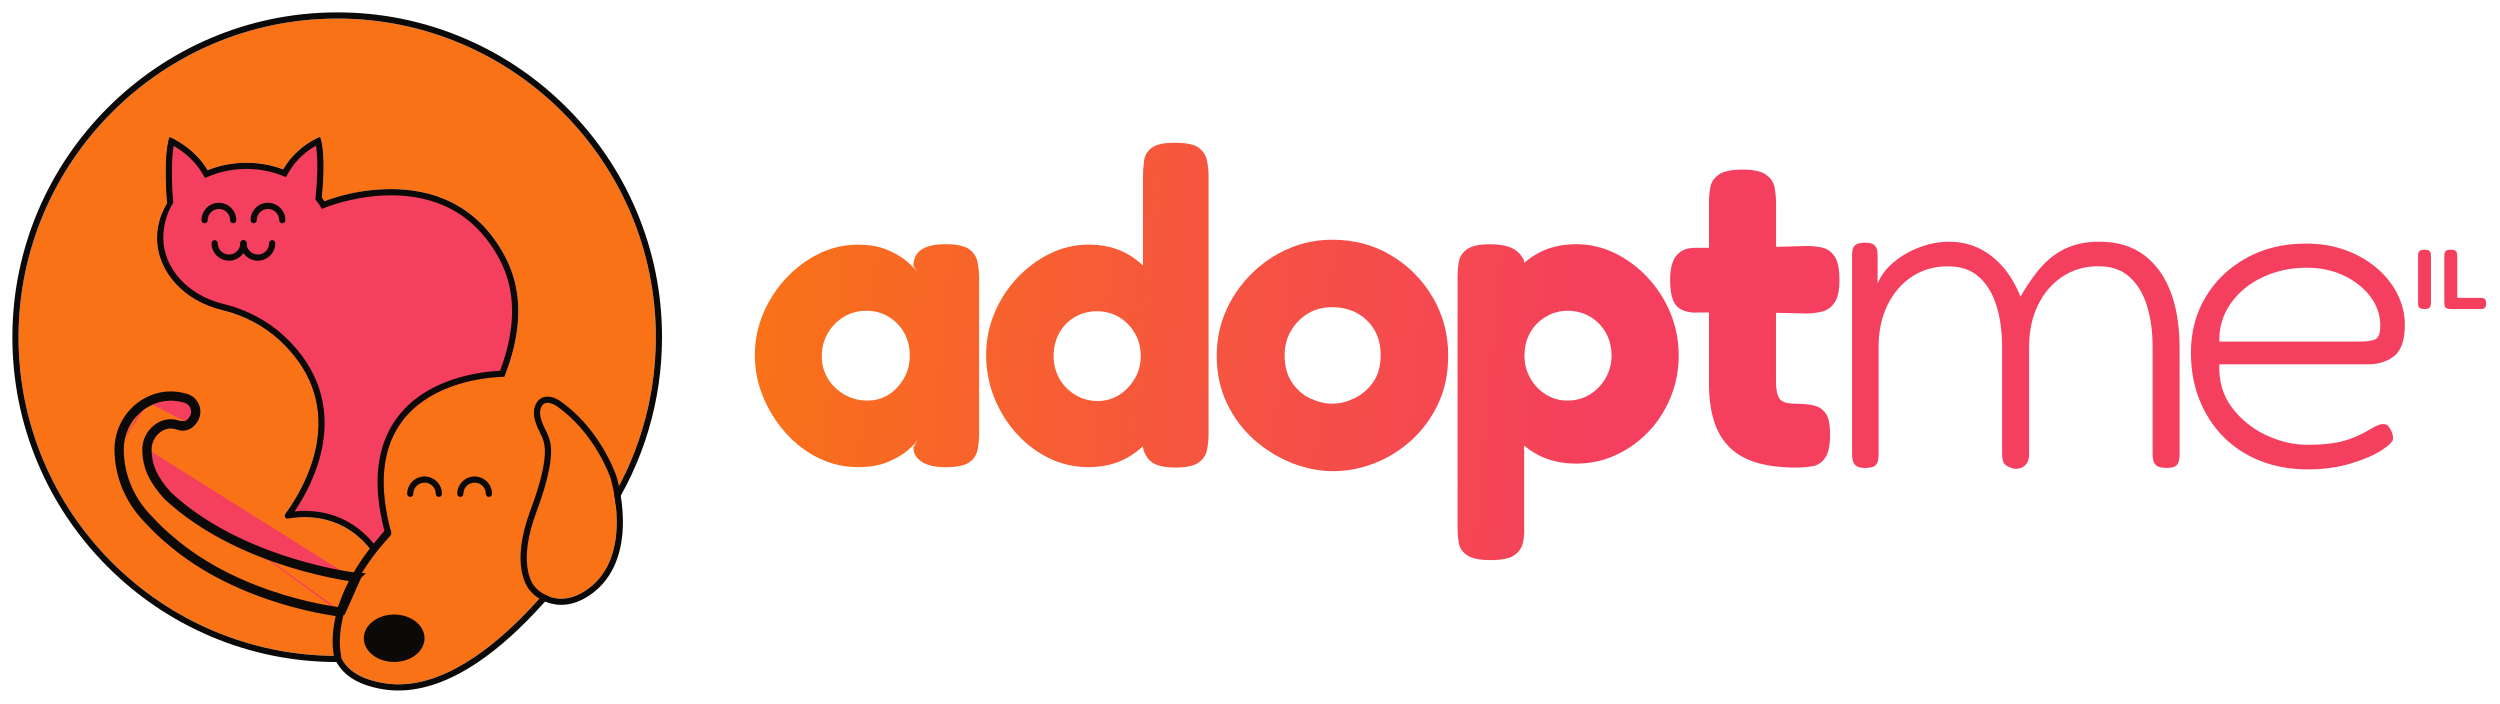 <svg xmlns="http://www.w3.org/2000/svg" width="1616" height="455" viewBox="0 0 1616 455" fill="none"><path d="M326.569 166.22C290.279 97.43 209.769 130.3 209.769 130.3C209.349 129.67 208.909 129.05 208.449 128.43C208.169 128.06 208.039 127.6 208.089 127.14C208.739 120.77 210.339 101.72 207.569 90.72C207.279 89.58 206.009 89.02 204.949 89.52C200.739 91.51 190.809 97.12 183.879 108.37C183.409 109.13 182.479 109.47 181.639 109.17C174.769 106.75 167.229 105.4 159.309 105.4C148.469 105.4 138.339 107.91 129.669 112.27C130.469 111.82 131.319 111.55 132.099 111.4C133.379 111.15 134.019 109.66 133.299 108.57C126.229 97.69 115.879 91.72 111.549 89.58C110.469 89.04 109.189 89.66 108.899 90.83C106.519 100.54 107.099 117.7 107.639 126.98C107.749 128.81 110.149 129.41 111.099 127.84C112.179 126.05 113.389 124.33 114.699 123.08C106.479 131.46 101.539 142.19 101.539 153.89C101.539 176.37 119.749 195.27 144.459 200.77C157.219 203.61 169.039 209.74 178.809 218.41C229.289 263.23 195.439 317.55 184.519 332.42C183.529 333.77 184.689 335.64 186.349 335.36C219.739 329.72 236.019 349.66 240.419 356.27C241.089 357.28 242.529 357.38 243.349 356.49L269.869 327.43C269.869 327.43 362.859 235 326.559 166.21L326.569 166.22Z" fill="#F43F5E"></path><path d="M423.923 217.98C423.923 104.24 331.243 11.73 217.433 12.01C104.513 12.29 12.273 104.53 11.993 217.45C11.703 331.26 104.223 423.94 217.963 423.94C218.643 423.94 219.323 423.92 220.003 423.91C223.513 432.34 231.923 438.84 247.843 441.53C317.903 453.39 390.443 330.56 390.443 330.56C411.613 298.2 423.923 259.53 423.933 217.97L423.923 217.98ZM252.873 344.27C252.873 344.27 247.903 349.93 241.713 358.52C238.043 352.65 221.103 329.41 186.163 335.2C184.503 335.47 183.343 333.61 184.343 332.25C195.183 317.55 228.543 264.3 180.873 220.1C170.323 210.31 157.253 203.7 143.263 200.32C119.163 194.49 101.533 175.83 101.533 153.72C101.533 145.22 104.143 137.24 108.723 130.29C108.443 130.66 108.183 131.04 107.953 131.47C107.953 131.47 105.213 101.07 109.513 88.47C109.513 88.47 125.163 94.74 134.183 110.04C141.773 106.96 150.283 105.22 159.283 105.22C167.763 105.22 175.813 106.76 183.063 109.52C192.013 93.87 206.933 88.47 206.933 88.47C210.653 99.37 208.603 121.79 207.983 127.67C208.593 128.47 209.183 129.29 209.743 130.13C209.743 130.13 290.253 97.25 326.543 166.04C339.623 190.83 335.973 218.44 325.963 243.61C325.943 243.61 225.083 242.55 252.853 344.28L252.873 344.27Z" fill="#F97316"></path><path d="M217.961 12.01C331.521 12.01 423.931 104.42 423.931 217.98C423.931 259.53 411.611 298.21 390.441 330.57C390.441 330.57 324.431 442.35 257.531 442.35C254.301 442.35 251.07 442.09 247.84 441.54C231.92 438.84 223.511 432.34 220.001 423.92C219.321 423.92 218.641 423.95 217.961 423.95C104.231 423.95 11.711 331.26 11.991 217.46C12.271 104.54 104.511 12.3 217.431 12.02C217.611 12.02 217.771 12.02 217.951 12.02M183.07 109.52C175.82 106.76 167.771 105.22 159.291 105.22C150.291 105.22 141.781 106.96 134.191 110.04C125.171 94.74 109.521 88.47 109.521 88.47C105.221 101.07 107.961 131.47 107.961 131.47C108.181 131.04 108.441 130.66 108.731 130.29C104.161 137.24 101.541 145.22 101.541 153.72C101.541 175.83 119.171 194.49 143.271 200.32C157.261 203.71 170.331 210.32 180.881 220.1C228.551 264.3 195.191 317.55 184.351 332.25C183.421 333.51 184.371 335.22 185.851 335.22C185.961 335.22 186.061 335.22 186.181 335.19C190.001 334.56 193.601 334.27 196.991 334.27C224.661 334.27 238.461 353.28 241.731 358.51C247.921 349.92 252.881 344.26 252.881 344.26C225.671 244.62 321.881 243.59 325.861 243.59C325.941 243.59 325.991 243.59 325.991 243.59C336.001 218.42 339.65 190.81 326.57 166.02C308.01 130.85 277.901 122.25 252.891 122.25C227.881 122.25 209.771 130.1 209.771 130.1C209.211 129.27 208.631 128.45 208.011 127.65C208.631 121.77 210.681 99.35 206.961 88.45C206.961 88.45 192.04 93.85 183.09 109.5M217.961 8.01H217.431C102.241 8.3 8.291 102.25 8.001 217.44C7.931 245.79 13.441 273.32 24.381 299.27C34.941 324.32 50.081 346.83 69.38 366.18C88.68 385.53 111.161 400.73 136.191 411.36C161.971 422.3 189.321 427.88 217.501 427.94C222.441 437.08 232.411 442.98 247.181 445.48C250.561 446.05 254.051 446.34 257.531 446.34C273.601 446.34 290.831 440.24 308.751 428.19C322.831 418.73 337.4 405.58 352.06 389.11C376.44 361.71 393.091 333.93 393.861 332.64C416.151 298.52 427.931 258.87 427.931 217.97C427.931 189.68 422.371 162.2 411.401 136.32C400.811 111.33 385.661 88.87 366.361 69.57C347.061 50.27 324.611 35.12 299.611 24.53C273.721 13.56 246.251 8 217.961 8V8.01ZM184.84 114.47L186.541 111.5C191.891 102.15 199.561 96.78 204.221 94.19C205.691 102.94 205.161 116.41 204.011 127.24L203.84 128.82L204.8 130.08C205.4 130.87 205.921 131.6 206.411 132.33L208 135L212.251 133.43C216.391 131.9 233.081 126.25 252.881 126.25C266.861 126.25 279.461 129.03 290.341 134.51C303.981 141.39 314.971 152.61 323.031 167.88C333.601 187.92 333.661 212.05 323.231 239.65C318.821 239.85 309.6 240.59 299.05 243.41C280.65 248.33 266.541 257.09 257.121 269.42C243.341 287.46 240.441 312.29 248.491 343.24C247.071 344.93 244.681 347.85 241.791 351.68C235.231 343.44 220.971 330.25 197.001 330.25C194.851 330.25 192.651 330.36 190.421 330.58C196.681 321.33 205.231 306.06 208.501 287.92C210.701 275.73 210.161 263.99 206.901 253.03C203.001 239.92 195.161 227.84 183.611 217.14C172.911 207.22 159.291 200.05 144.221 196.4C121.451 190.89 105.55 173.32 105.55 153.68C105.55 146.28 107.691 137.57 111.961 131.08C111.321 123.96 110.331 105.4 112.231 94.28C117.151 97.1 125.331 102.83 130.761 112.05L132.511 115.02L135.711 113.72C143.101 110.72 151.04 109.19 159.31 109.19C167.1 109.19 174.621 110.55 181.671 113.23L184.871 114.45L184.84 114.47Z" fill="#0C0A09"></path><path d="M150.742 144.32C149.642 144.32 148.742 143.42 148.742 142.32C148.742 138.32 145.492 135.07 141.492 135.07C137.492 135.07 134.242 138.32 134.242 142.32C134.242 143.42 133.342 144.32 132.242 144.32C131.142 144.32 130.242 143.42 130.242 142.32C130.242 136.12 135.292 131.07 141.492 131.07C147.692 131.07 152.742 136.12 152.742 142.32C152.742 143.42 151.842 144.32 150.742 144.32Z" fill="#0C0A09"></path><path d="M182.461 144.32C181.361 144.32 180.461 143.42 180.461 142.32C180.461 138.32 177.211 135.07 173.211 135.07C169.211 135.07 165.961 138.32 165.961 142.32C165.961 143.42 165.061 144.32 163.961 144.32C162.861 144.32 161.961 143.42 161.961 142.32C161.961 136.12 167.011 131.07 173.211 131.07C179.411 131.07 184.461 136.12 184.461 142.32C184.461 143.42 183.561 144.32 182.461 144.32Z" fill="#0C0A09"></path><path d="M283.68 321.23C282.58 321.23 281.68 320.33 281.68 319.23C281.68 315.23 278.43 311.98 274.43 311.98C270.43 311.98 267.18 315.23 267.18 319.23C267.18 320.33 266.28 321.23 265.18 321.23C264.08 321.23 263.18 320.33 263.18 319.23C263.18 313.03 268.23 307.98 274.43 307.98C280.63 307.98 285.68 313.03 285.68 319.23C285.68 320.33 284.78 321.23 283.68 321.23Z" fill="#0C0A09"></path><path d="M316.039 321.23C314.939 321.23 314.039 320.33 314.039 319.23C314.039 315.23 310.789 311.98 306.789 311.98C302.789 311.98 299.539 315.23 299.539 319.23C299.539 320.33 298.639 321.23 297.539 321.23C296.439 321.23 295.539 320.33 295.539 319.23C295.539 313.03 300.589 307.98 306.789 307.98C312.989 307.98 318.039 313.03 318.039 319.23C318.039 320.33 317.139 321.23 316.039 321.23Z" fill="#0C0A09"></path><path d="M254.79 427.89C265.632 427.89 274.42 421.027 274.42 412.56C274.42 404.093 265.632 397.23 254.79 397.23C243.949 397.23 235.16 404.093 235.16 412.56C235.16 421.027 243.949 427.89 254.79 427.89Z" fill="#0C0A09"></path><path d="M148.041 168.51C141.811 168.51 136.73 163.44 136.73 157.2C136.73 156.1 137.63 155.2 138.73 155.2C139.83 155.2 140.73 156.1 140.73 157.2C140.73 161.23 144.011 164.51 148.041 164.51C152.071 164.51 155.35 161.23 155.35 157.2C155.35 156.1 156.25 155.2 157.35 155.2C158.45 155.2 159.35 156.1 159.35 157.2C159.35 163.43 154.281 168.51 148.041 168.51Z" fill="#0C0A09"></path><path d="M166.65 168.51C160.42 168.51 155.34 163.44 155.34 157.2C155.34 156.1 156.24 155.2 157.34 155.2C158.44 155.2 159.34 156.1 159.34 157.2C159.34 161.23 162.62 164.51 166.65 164.51C170.68 164.51 173.96 161.23 173.96 157.2C173.96 156.1 174.86 155.2 175.96 155.2C177.06 155.2 177.96 156.1 177.96 157.2C177.96 163.43 172.89 168.51 166.65 168.51Z" fill="#0C0A09"></path><path d="M217.42 424.24C217.42 424.24 206.559 390.08 252.869 344.27Z" fill="#F97316"></path><path d="M218.338 426.99C217.37 426.99 216.475 426.31 216.164 425.249C215.744 423.789 206.318 389.087 249.108 342.722C250.003 341.751 251.446 341.761 252.341 342.742C253.227 343.722 253.218 345.302 252.323 346.283C211.689 390.308 220.429 423.419 220.521 423.749C220.895 425.069 220.219 426.47 219.023 426.88C218.795 426.96 218.566 427 218.338 427V426.99Z" fill="#0C0A09"></path><path d="M220.913 396.71L230.875 374.345C230.795 374.335 230.709 374.324 230.615 374.312C230.171 374.256 229.564 374.177 228.807 374.071M220.913 396.71C220.913 396.71 155.313 390.1 108.813 349.52C105.463 346.81 100.673 342.36 93.843 335.02C81.973 322.27 76.213 306.69 76.003 291.04M220.913 396.71L219.086 395.896L219.685 394.552M220.913 396.71C221.113 394.72 221.114 394.72 221.114 394.72L221.113 394.72L221.106 394.719L221.074 394.716L221.031 394.711C221.007 394.708 220.977 394.705 220.941 394.701C220.821 394.688 220.64 394.668 220.4 394.639C220.202 394.616 219.963 394.587 219.685 394.552M228.807 374.071L229.654 372.169C217.337 370.49 152.477 359.964 109.153 319.77C100.393 309.98 96.143 301.99 95.993 290.77M228.807 374.071L219.685 394.552M228.807 374.071C228.594 374.041 228.368 374.009 228.131 373.974C225.974 373.662 222.848 373.168 218.949 372.435C211.154 370.969 200.262 368.548 187.859 364.725C163.084 357.088 132.124 343.809 107.793 321.236L107.725 321.173L107.663 321.103C98.722 311.112 94.152 302.676 93.993 290.797L95.993 290.77M95.993 290.77C95.913 284.94 98.973 279.57 103.963 276.74M95.993 290.77L93.993 290.796C93.904 284.248 97.342 278.196 102.976 275M103.963 276.74C107.593 274.68 111.253 274.45 115.563 275.97M103.963 276.74L102.976 275M103.963 276.74L102.976 275C102.976 275 102.976 275 102.976 275M115.563 275.97C118.293 276.93 121.343 276.26 123.523 274.35M115.563 275.97L116.226 274.083C116.227 274.083 116.227 274.083 116.227 274.083M115.563 275.97L116.228 274.084C116.228 274.083 116.228 274.083 116.227 274.083M123.523 274.35C130.553 268.19 127.593 258.68 120.413 256.52C111.303 253.78 102.213 254.76 94.113 259.34M123.523 274.35L122.205 272.845M123.523 274.35L122.205 272.845C122.205 272.845 122.205 272.845 122.205 272.845M94.113 259.34C82.773 265.77 75.833 277.91 76.003 291.04M94.113 259.34L95.099 261.079C95.099 261.08 95.099 261.08 95.099 261.08M94.113 259.34L95.097 261.081C95.098 261.08 95.098 261.08 95.099 261.08M76.003 291.04L78.003 291.013C77.843 278.607 84.399 267.147 95.099 261.08M76.003 291.04L78.003 291.014C78.207 306.179 83.784 321.279 95.307 333.657L95.307 333.657C102.1 340.958 106.82 345.335 110.071 347.965L110.1 347.988L110.128 348.013C133.084 368.047 160.814 379.737 182.88 386.418C193.901 389.755 203.479 391.832 210.295 393.075C213.703 393.697 216.418 394.109 218.277 394.365C218.821 394.44 219.292 394.502 219.685 394.552M102.976 275C107.167 272.622 111.437 272.394 116.227 274.083M116.227 274.083C118.235 274.789 120.534 274.309 122.205 272.845M122.205 272.845C128.033 267.738 125.538 260.15 119.837 258.435M119.837 258.435L120.413 256.52L119.837 258.435ZM119.837 258.435C111.238 255.848 102.713 256.775 95.099 261.08M231.713 372.43L231.709 372.434L231.696 372.428C231.707 372.429 231.713 372.43 231.713 372.43ZM231.713 372.43C231.713 372.431 231.713 372.433 231.712 372.435L231.723 372.44M231.713 372.43L231.723 372.44M231.723 372.44L231.711 372.452C231.71 372.459 231.709 372.466 231.708 372.473L231.723 372.44Z" fill="#F43F5E" stroke="#0C0A09" stroke-width="4"></path><path d="M359.378 262.21C359.378 262.21 351.688 257.01 349.518 264.08C347.488 270.68 353.708 278.76 354.928 283.17C355.148 283.95 355.058 283.86 355.368 284.86C356.258 287.71 358.828 298.64 346.768 330.83C334.678 363.09 343.268 377.08 346.258 379.87C346.988 380.55 345.608 379.12 346.258 379.87C349.638 383.75 362.818 393.52 380.578 380.28C410.058 358.31 394.618 308.96 394.618 308.96C394.618 308.96 384.728 279.57 359.378 262.22V262.21Z" fill="#F97316"></path><path d="M353.988 260.37C356.648 260.37 359.378 262.22 359.378 262.22C384.738 279.57 394.618 308.96 394.618 308.96C394.618 308.96 410.058 358.3 380.578 380.28C373.888 385.27 367.838 386.99 362.728 386.99C354.278 386.99 348.368 382.29 346.258 379.87C346.408 380.01 346.468 380.06 346.478 380.06C346.508 380.06 346.108 379.65 346.078 379.65C346.078 379.65 346.118 379.71 346.258 379.87C343.258 377.08 334.678 363.09 346.768 330.83C358.828 298.64 356.258 287.71 355.368 284.86C355.058 283.86 355.148 283.96 354.928 283.17C353.708 278.76 347.488 270.68 349.518 264.08C350.398 261.22 352.178 260.37 353.988 260.37ZM353.988 256.37C349.998 256.37 346.968 258.75 345.698 262.9C343.798 269.06 346.968 275.47 349.268 280.16C350.058 281.77 350.808 283.29 351.068 284.23C351.128 284.45 351.158 284.56 351.178 284.67C351.258 285.02 351.328 285.34 351.548 286.04C352.608 289.42 353.888 300.4 343.018 329.41C329.168 366.37 341.198 380.48 343.358 382.62C346.818 386.51 353.898 390.98 362.718 390.98C369.468 390.98 376.278 388.46 382.958 383.48C396.078 373.7 402.888 357.39 402.648 336.33C402.468 320.84 398.598 308.29 398.428 307.76V307.72L398.398 307.68C397.978 306.43 387.788 276.81 361.618 258.91C360.978 258.48 357.668 256.37 353.968 256.37H353.988Z" fill="#0C0A09"></path><path d="M626.35 161.015C623.36 158.905 618.399 157.845 611.489 157.845C604.179 157.845 598.829 159.055 595.459 161.455C592.089 163.855 590.419 167.375 590.419 172.005L593.02 176.055C591.28 173.545 588.729 170.945 585.359 168.265C581.989 165.585 577.81 163.205 572.81 161.195C567.79 159.165 561.73 158.155 554.62 158.155C545.77 158.155 537.38 160.075 529.5 163.925C521.6 167.775 514.53 173.015 508.27 179.665C502.02 186.315 497.06 193.915 493.41 202.475C489.75 211.045 487.93 220.045 487.93 229.475C487.93 238.905 489.76 248.255 493.41 256.915C497.07 265.565 501.98 273.315 508.14 280.165C514.31 286.995 521.37 292.345 529.37 296.195C537.36 300.045 545.769 301.965 554.649 301.965C562.159 301.965 568.57 300.865 573.85 298.645C579.13 296.445 583.429 293.935 586.709 291.135C589.989 288.335 592.189 285.985 593.359 284.065L590.479 288.975C590.279 292.635 591.93 295.715 595.39 298.225C598.85 300.715 604.15 301.995 611.27 301.995C618.39 301.995 623.449 300.985 626.419 298.955C629.409 296.925 631.219 294.195 631.899 290.715C632.579 287.255 632.91 283.695 632.91 280.035V180.395C632.91 176.545 632.579 172.885 631.899 169.425C631.219 165.965 629.389 163.175 626.419 161.055L626.379 161.015H626.35ZM584.33 244.485C581.82 248.915 578.559 252.435 574.509 255.035C570.459 257.635 565.86 258.935 560.64 258.935C555.42 258.935 550.289 257.635 545.779 255.035C541.269 252.435 537.7 248.975 535.1 244.645C532.5 240.305 531.2 235.555 531.2 230.355C531.2 224.785 532.5 219.765 535.1 215.335C537.7 210.905 541.179 207.385 545.489 204.785C549.829 202.185 554.669 200.885 560.069 200.885C565.469 200.885 569.979 202.145 574.229 204.655C578.459 207.165 581.829 210.575 584.339 214.915C586.829 219.255 588.08 224.205 588.08 229.775C588.08 235.345 586.819 240.085 584.339 244.505V244.485H584.33Z" fill="url(#paint0_linear_344_10952)"></path><path d="M774.62 95.325C771.74 93.295 766.629 92.285 759.319 92.285C752.009 92.285 747.469 93.345 744.589 95.455C741.709 97.565 740.009 100.325 739.549 103.695C739.069 107.065 738.819 110.585 738.819 114.245V171.585C735.559 168.545 731.989 165.905 727.989 163.765C720.969 159.995 712.839 158.125 703.589 158.125C694.939 158.125 686.66 160.045 678.75 163.895C670.85 167.745 663.78 172.985 657.52 179.635C651.27 186.285 646.36 193.885 642.79 202.445C639.22 211.015 637.439 220.015 637.439 229.445C637.439 238.875 639.22 248.555 642.79 257.325C646.36 266.085 651.2 273.835 657.37 280.575C663.54 287.315 670.559 292.555 678.439 296.315C686.319 300.085 694.71 301.955 703.56 301.955C712.98 301.955 721.259 299.975 728.399 296.035C732.209 293.925 735.64 291.385 738.79 288.485V289.235C739.76 293.665 741.83 296.945 745 299.055C748.17 301.165 753.04 302.225 759.58 302.225C766.69 302.225 771.759 301.165 774.729 299.055C777.719 296.945 779.529 294.185 780.209 290.815C780.889 287.445 781.22 283.925 781.22 280.265V113.955C781.22 110.105 780.819 106.555 780.069 103.275C779.299 99.995 777.469 97.355 774.589 95.325H774.62ZM733.47 244.775C730.87 249.205 727.499 252.725 723.359 255.325C719.219 257.925 714.549 259.225 709.359 259.225C704.169 259.225 699.63 257.925 695.2 255.325C690.77 252.725 687.3 249.205 684.81 244.775C682.3 240.345 681.069 235.435 681.069 230.045C681.069 224.655 682.26 219.735 684.68 215.315C687.08 210.885 690.45 207.435 694.79 204.925C699.13 202.435 703.88 201.185 709.08 201.185C714.28 201.185 719.27 202.485 723.52 205.085C727.75 207.685 731.119 211.145 733.629 215.475C736.119 219.815 737.399 224.675 737.399 230.055C737.399 235.435 736.1 240.365 733.5 244.785H733.479L733.47 244.775Z" fill="url(#paint1_linear_344_10952)"></path><path d="M898.969 164.905C887.719 158.255 875.149 154.955 861.289 154.955C851.069 154.955 841.488 156.935 832.548 160.875C823.588 164.815 815.659 170.255 808.729 177.195C801.789 184.135 796.359 192.055 792.409 201.015C788.469 209.975 786.488 219.645 786.488 230.035C786.488 241.195 788.648 251.375 792.988 260.505C797.328 269.645 803.139 277.505 810.469 284.045C817.779 290.585 825.929 295.645 834.869 299.215C843.809 302.785 852.819 304.565 861.869 304.565C870.919 304.565 879.529 302.865 888.289 299.505C897.049 296.135 905.049 291.185 912.269 284.645C919.489 278.105 925.259 270.265 929.599 261.105C933.939 251.965 936.099 241.505 936.099 229.775C936.099 215.905 932.728 203.305 925.988 191.945C919.248 180.585 910.248 171.575 898.988 164.945L898.969 164.905ZM887.559 247.085C884.279 251.705 880.249 255.165 875.429 257.475C870.609 259.785 865.899 260.935 861.269 260.935C856.639 260.935 851.928 259.835 847.108 257.615C842.288 255.415 838.298 251.935 835.128 247.225C831.958 242.515 830.369 236.675 830.369 229.765C830.369 223.795 831.758 218.445 834.548 213.735C837.348 209.025 840.999 205.325 845.519 202.615C850.029 199.925 855.189 198.565 860.979 198.565C867.149 198.565 872.578 199.865 877.298 202.465C882.008 205.065 885.708 208.675 888.418 213.295C891.108 217.915 892.469 223.315 892.469 229.455C892.469 236.585 890.839 242.445 887.559 247.075V247.095V247.085Z" fill="url(#paint2_linear_344_10952)"></path><path d="M1065.02 179.355C1058.77 172.705 1051.68 167.465 1043.79 163.615C1035.89 159.765 1027.61 157.845 1018.95 157.845C1009.7 157.845 1001.58 159.715 994.55 163.485C991.14 165.315 988.03 167.475 985.17 169.985V168.555C983.63 164.895 981.07 162.195 977.53 160.475C973.96 158.735 969.21 157.875 963.24 157.875C956.3 157.875 951.35 158.935 948.38 161.045C945.39 163.155 943.62 165.805 943.03 168.995C942.46 172.165 942.17 175.685 942.17 179.545V340.965C942.17 344.625 942.46 348.035 943.03 351.225C943.6 354.395 945.43 356.995 948.51 359.015C951.59 361.045 956.59 362.055 963.53 362.055C970.47 362.055 975.71 361.045 978.7 359.015C981.67 356.985 983.57 354.345 984.34 351.065C985.11 347.785 985.4 344.325 985.2 340.675V288.025C987.95 290.295 990.9 292.315 994.16 294.035C1001.27 297.805 1009.55 299.675 1019 299.675C1027.85 299.675 1036.22 297.895 1044.12 294.325C1052 290.755 1059.03 285.805 1065.19 279.465C1071.36 273.105 1076.2 265.655 1079.77 257.095C1083.34 248.525 1085.12 239.435 1085.12 229.815C1085.12 220.195 1083.34 211.035 1079.77 202.375C1076.2 193.725 1071.29 186.055 1065.04 179.405L1065.02 179.365V179.355ZM1037.87 244.485C1035.27 248.915 1031.86 252.435 1027.61 255.035C1023.36 257.635 1018.56 258.935 1013.17 258.935C1008.15 258.935 1003.55 257.635 999.3 255.035C995.07 252.435 991.7 248.915 989.19 244.485C986.68 240.055 985.42 235.145 985.42 229.755C985.42 224.365 986.63 219.495 989.03 215.175C991.43 210.835 994.8 207.385 999.14 204.785C1003.48 202.185 1008.23 200.885 1013.43 200.885C1018.63 200.885 1023.38 202.145 1027.72 204.655C1032.06 207.165 1035.47 210.625 1037.98 215.045C1040.47 219.475 1041.72 224.385 1041.72 229.775C1041.72 235.165 1040.42 240.085 1037.82 244.505L1037.86 244.485H1037.87Z" fill="url(#paint3_linear_344_10952)"></path><path d="M1177.8 160.025C1174.52 159.345 1171.06 159.015 1167.41 159.015L1148.05 159.565V131.575C1148.05 127.915 1147.72 124.395 1147.04 121.025C1146.36 117.655 1144.49 114.925 1141.4 112.785C1138.32 110.675 1133.32 109.615 1126.38 109.615C1119.44 109.615 1114.45 110.625 1111.36 112.655C1108.28 114.685 1106.41 117.235 1105.72 120.315C1105.04 123.395 1104.71 126.965 1104.71 130.995V160.175H1095.75C1090.36 160.175 1086.3 161.875 1083.62 165.215C1080.91 168.585 1079.57 173.735 1079.57 180.675C1079.57 188.185 1080.67 193.535 1082.89 196.705C1085.11 199.875 1089.01 201.655 1094.58 202.055L1104.69 201.965V247.965C1104.69 257.415 1105.79 265.535 1108.01 272.365C1110.21 279.215 1113.58 284.825 1118.12 289.255C1122.63 293.685 1128.47 296.965 1135.6 299.075C1142.71 301.185 1151.19 302.245 1161.01 302.245C1164.67 302.245 1168.19 301.955 1171.56 301.385C1174.93 300.815 1177.68 298.985 1179.8 295.905C1181.91 292.825 1182.97 287.825 1182.97 280.885C1182.97 274.525 1182.05 270.005 1180.22 267.325C1178.39 264.635 1175.84 262.895 1172.56 262.125C1169.28 261.355 1165.54 260.985 1161.29 260.985C1158.78 260.985 1156.67 260.785 1154.93 260.415C1153.19 260.045 1151.85 259.355 1150.88 258.385C1149.91 257.415 1149.18 255.915 1148.72 253.915C1148.24 251.885 1147.99 249.335 1147.99 246.255V202.195L1167.35 202.635C1171.2 202.635 1174.75 202.195 1178.03 201.335C1181.31 200.475 1183.95 198.495 1185.98 195.415C1188.01 192.335 1189.02 187.535 1189.02 180.975C1189.02 173.865 1187.96 168.755 1185.85 165.675C1183.74 162.595 1181.03 160.725 1177.77 160.035H1177.81L1177.8 160.025Z" fill="url(#paint4_linear_344_10952)"></path><path d="M1385.77 164.795C1378.13 159.095 1368.48 156.225 1356.86 156.225C1349.31 156.225 1342.53 157.505 1336.51 160.055C1330.5 162.605 1325.08 166.485 1320.28 171.685C1315.48 176.885 1310.75 183.575 1306.06 191.725C1303 184.175 1299.23 177.805 1294.74 172.615C1290.25 167.415 1285.1 163.385 1279.28 160.525C1273.47 157.665 1266.88 156.255 1259.55 156.255C1255.28 156.255 1250.83 156.875 1246.25 158.085C1241.67 159.315 1237.22 161.105 1232.95 163.435C1228.68 165.795 1224.85 168.585 1221.48 171.845C1218.11 175.105 1215.51 178.895 1213.69 183.165V164.805C1213.69 161.945 1213.07 159.915 1211.86 158.685C1210.65 157.455 1208.6 156.855 1205.74 156.855C1203.69 156.855 1202.02 157.115 1200.7 157.625C1199.38 158.135 1198.45 158.945 1197.95 160.065C1197.44 161.185 1197.18 162.775 1197.18 164.795V293.295C1197.18 295.545 1197.42 297.325 1197.95 298.645C1198.46 299.965 1199.34 300.935 1200.55 301.555C1201.76 302.175 1203.41 302.475 1205.44 302.475C1207.69 302.475 1209.47 302.215 1210.79 301.705C1212.11 301.195 1213.04 300.275 1213.54 298.955C1214.05 297.635 1214.31 295.855 1214.31 293.605V224.465C1214.31 214.075 1216.25 204.935 1220.12 197.075C1224 189.235 1229.3 183.115 1236.04 178.715C1242.78 174.335 1250.42 172.135 1258.98 172.135C1267.54 172.135 1273.78 174.335 1278.86 178.715C1283.95 183.095 1287.78 189.215 1290.33 197.075C1292.88 204.935 1294.16 214.055 1294.16 224.465V293.295C1294.16 294.925 1294.31 296.355 1294.62 297.565C1294.93 298.775 1295.48 299.745 1296.32 300.475C1297.13 301.175 1298.15 301.755 1299.38 302.145C1301.01 302.955 1302.79 303.225 1304.73 302.915C1306.67 302.605 1308.3 301.685 1309.62 300.165C1310.94 298.625 1311.6 296.555 1311.6 293.885V224.435C1311.6 214.045 1313.54 204.905 1317.41 197.045C1321.29 189.205 1326.59 183.085 1333.33 178.685C1340.07 174.305 1347.71 172.105 1356.27 172.105C1364.83 172.105 1371.07 174.305 1376.15 178.685C1381.23 183.065 1385.07 189.185 1387.62 197.045C1390.17 204.905 1391.45 214.025 1391.45 224.435V293.265C1391.45 295.515 1391.69 297.295 1392.22 298.615C1392.73 299.935 1393.65 300.905 1394.97 301.525C1396.29 302.145 1398.07 302.445 1400.32 302.445C1402.57 302.445 1404.31 302.185 1405.52 301.675C1406.75 301.165 1407.61 300.245 1408.12 298.925C1408.63 297.605 1408.89 295.825 1408.89 293.575V224.745C1408.89 210.875 1406.95 198.855 1403.08 188.635C1399.2 178.445 1393.44 170.495 1385.79 164.765L1385.75 164.785L1385.77 164.795Z" fill="url(#paint5_linear_344_10952)"></path><path d="M1549.77 190.185C1546.6 183.865 1542.17 178.255 1536.47 173.365C1530.74 168.475 1524.03 164.605 1516.28 161.735C1508.53 158.875 1499.96 157.445 1490.58 157.445C1476.09 157.445 1463.25 160.545 1452.02 166.785C1440.79 173.015 1432.03 181.425 1425.71 192.015C1419.39 202.625 1416.22 214.565 1416.22 227.815C1416.22 239.045 1418.05 249.235 1421.72 258.425C1425.4 267.605 1430.53 275.555 1437.18 282.295C1443.81 289.035 1451.76 294.225 1461.05 297.905C1470.32 301.585 1480.58 303.405 1491.81 303.405C1502 303.405 1511.28 302.125 1519.64 299.575C1528.01 297.025 1534.64 294.185 1539.52 291.005C1544.41 287.835 1546.87 285.345 1546.87 283.515C1546.87 282.085 1546.67 280.805 1546.25 279.685C1545.83 278.565 1545.13 277.285 1544.11 275.855C1543.49 274.845 1542.52 274.265 1541.2 274.185C1539.88 274.075 1538.69 274.225 1537.68 274.645C1536.05 275.265 1534.31 276.125 1532.48 277.245C1530.65 278.365 1528.6 279.495 1526.36 280.615C1524.11 281.735 1521.41 282.865 1518.26 283.985C1515.09 285.105 1511.32 285.965 1506.94 286.585C1502.56 287.205 1497.41 287.505 1491.48 287.505C1482.5 287.505 1473.58 285.415 1464.7 281.225C1455.83 277.045 1448.47 271.075 1442.66 263.325C1436.85 255.575 1434.14 246.305 1434.56 235.495H1530.94C1537.46 235.495 1543.03 233.715 1547.61 230.145C1552.19 226.575 1554.5 219.795 1554.5 209.795C1554.5 203.055 1552.91 196.535 1549.77 190.215L1549.75 190.175L1549.77 190.185ZM1535.24 219.405C1532.99 220.325 1529.82 220.795 1525.75 220.795H1434.57C1434.37 211.615 1436.82 203.395 1441.92 196.155C1447.01 188.915 1453.9 183.255 1462.57 179.175C1471.25 175.105 1480.67 173.055 1490.86 173.055C1500.04 173.055 1508.19 174.795 1515.35 178.255C1522.48 181.735 1528.14 186.275 1532.33 191.865C1536.51 197.475 1538.61 203.645 1538.61 210.385C1538.61 215.495 1537.49 218.485 1535.24 219.415V219.405Z" fill="url(#paint6_linear_344_10952)"></path><path d="M1567.14 199.765C1565.82 199.765 1564.87 199.575 1564.29 199.185C1563.7 198.805 1563.35 198.285 1563.22 197.625C1563.09 196.965 1563.03 196.295 1563.03 195.595V165.565C1563.03 164.875 1563.09 164.205 1563.22 163.565C1563.35 162.925 1563.7 162.405 1564.29 162.005C1564.88 161.605 1565.84 161.405 1567.2 161.405C1568.56 161.405 1569.57 161.605 1570.14 162.005C1570.71 162.415 1571.05 162.925 1571.18 163.565C1571.31 164.205 1571.37 164.895 1571.37 165.625V195.655C1571.37 196.345 1571.3 197.015 1571.15 197.655C1571 198.295 1570.65 198.805 1570.08 199.185C1569.51 199.575 1568.53 199.765 1567.14 199.765Z" fill="url(#paint7_linear_344_10952)"></path><path d="M1584.18 199.765C1582.86 199.765 1581.9 199.575 1581.3 199.185C1580.7 198.805 1580.33 198.285 1580.2 197.625C1580.07 196.965 1580.01 196.295 1580.01 195.595V165.565C1580.01 164.875 1580.07 164.205 1580.2 163.565C1580.33 162.925 1580.69 162.405 1581.27 162.005C1581.86 161.605 1582.82 161.405 1584.18 161.405C1585.54 161.405 1586.55 161.605 1587.12 162.005C1587.69 162.415 1588.03 162.925 1588.16 163.565C1588.29 164.205 1588.35 164.895 1588.35 165.625V192.525H1603.39C1604.01 192.525 1604.6 192.575 1605.15 192.685C1605.7 192.795 1606.15 193.105 1606.49 193.615C1606.84 194.135 1607.01 194.975 1607.01 196.145C1607.01 197.315 1606.83 198.115 1606.46 198.645C1606.09 199.175 1605.65 199.495 1605.12 199.605C1604.59 199.715 1604.01 199.765 1603.39 199.765H1584.17H1584.18Z" fill="url(#paint8_linear_344_10952)"></path><defs><linearGradient id="paint0_linear_344_10952" x1="487.93" y1="92.285" x2="1622.21" y2="196.255" gradientUnits="userSpaceOnUse"><stop stop-color="#F97316"></stop><stop offset="0.25" stop-color="#F6563E"></stop><stop offset="0.5" stop-color="#F43F5E"></stop></linearGradient><linearGradient id="paint1_linear_344_10952" x1="487.93" y1="92.285" x2="1622.21" y2="196.255" gradientUnits="userSpaceOnUse"><stop stop-color="#F97316"></stop><stop offset="0.25" stop-color="#F6563E"></stop><stop offset="0.5" stop-color="#F43F5E"></stop></linearGradient><linearGradient id="paint2_linear_344_10952" x1="487.93" y1="92.285" x2="1622.21" y2="196.255" gradientUnits="userSpaceOnUse"><stop stop-color="#F97316"></stop><stop offset="0.25" stop-color="#F6563E"></stop><stop offset="0.5" stop-color="#F43F5E"></stop></linearGradient><linearGradient id="paint3_linear_344_10952" x1="487.93" y1="92.285" x2="1622.21" y2="196.255" gradientUnits="userSpaceOnUse"><stop stop-color="#F97316"></stop><stop offset="0.25" stop-color="#F6563E"></stop><stop offset="0.5" stop-color="#F43F5E"></stop></linearGradient><linearGradient id="paint4_linear_344_10952" x1="487.93" y1="92.285" x2="1622.21" y2="196.255" gradientUnits="userSpaceOnUse"><stop stop-color="#F97316"></stop><stop offset="0.25" stop-color="#F6563E"></stop><stop offset="0.5" stop-color="#F43F5E"></stop></linearGradient><linearGradient id="paint5_linear_344_10952" x1="487.93" y1="92.285" x2="1622.21" y2="196.255" gradientUnits="userSpaceOnUse"><stop stop-color="#F97316"></stop><stop offset="0.25" stop-color="#F6563E"></stop><stop offset="0.5" stop-color="#F43F5E"></stop></linearGradient><linearGradient id="paint6_linear_344_10952" x1="487.93" y1="92.285" x2="1622.21" y2="196.255" gradientUnits="userSpaceOnUse"><stop stop-color="#F97316"></stop><stop offset="0.25" stop-color="#F6563E"></stop><stop offset="0.5" stop-color="#F43F5E"></stop></linearGradient><linearGradient id="paint7_linear_344_10952" x1="487.93" y1="92.285" x2="1622.21" y2="196.255" gradientUnits="userSpaceOnUse"><stop stop-color="#F97316"></stop><stop offset="0.25" stop-color="#F6563E"></stop><stop offset="0.5" stop-color="#F43F5E"></stop></linearGradient><linearGradient id="paint8_linear_344_10952" x1="487.93" y1="92.285" x2="1622.21" y2="196.255" gradientUnits="userSpaceOnUse"><stop stop-color="#F97316"></stop><stop offset="0.25" stop-color="#F6563E"></stop><stop offset="0.5" stop-color="#F43F5E"></stop></linearGradient></defs></svg>